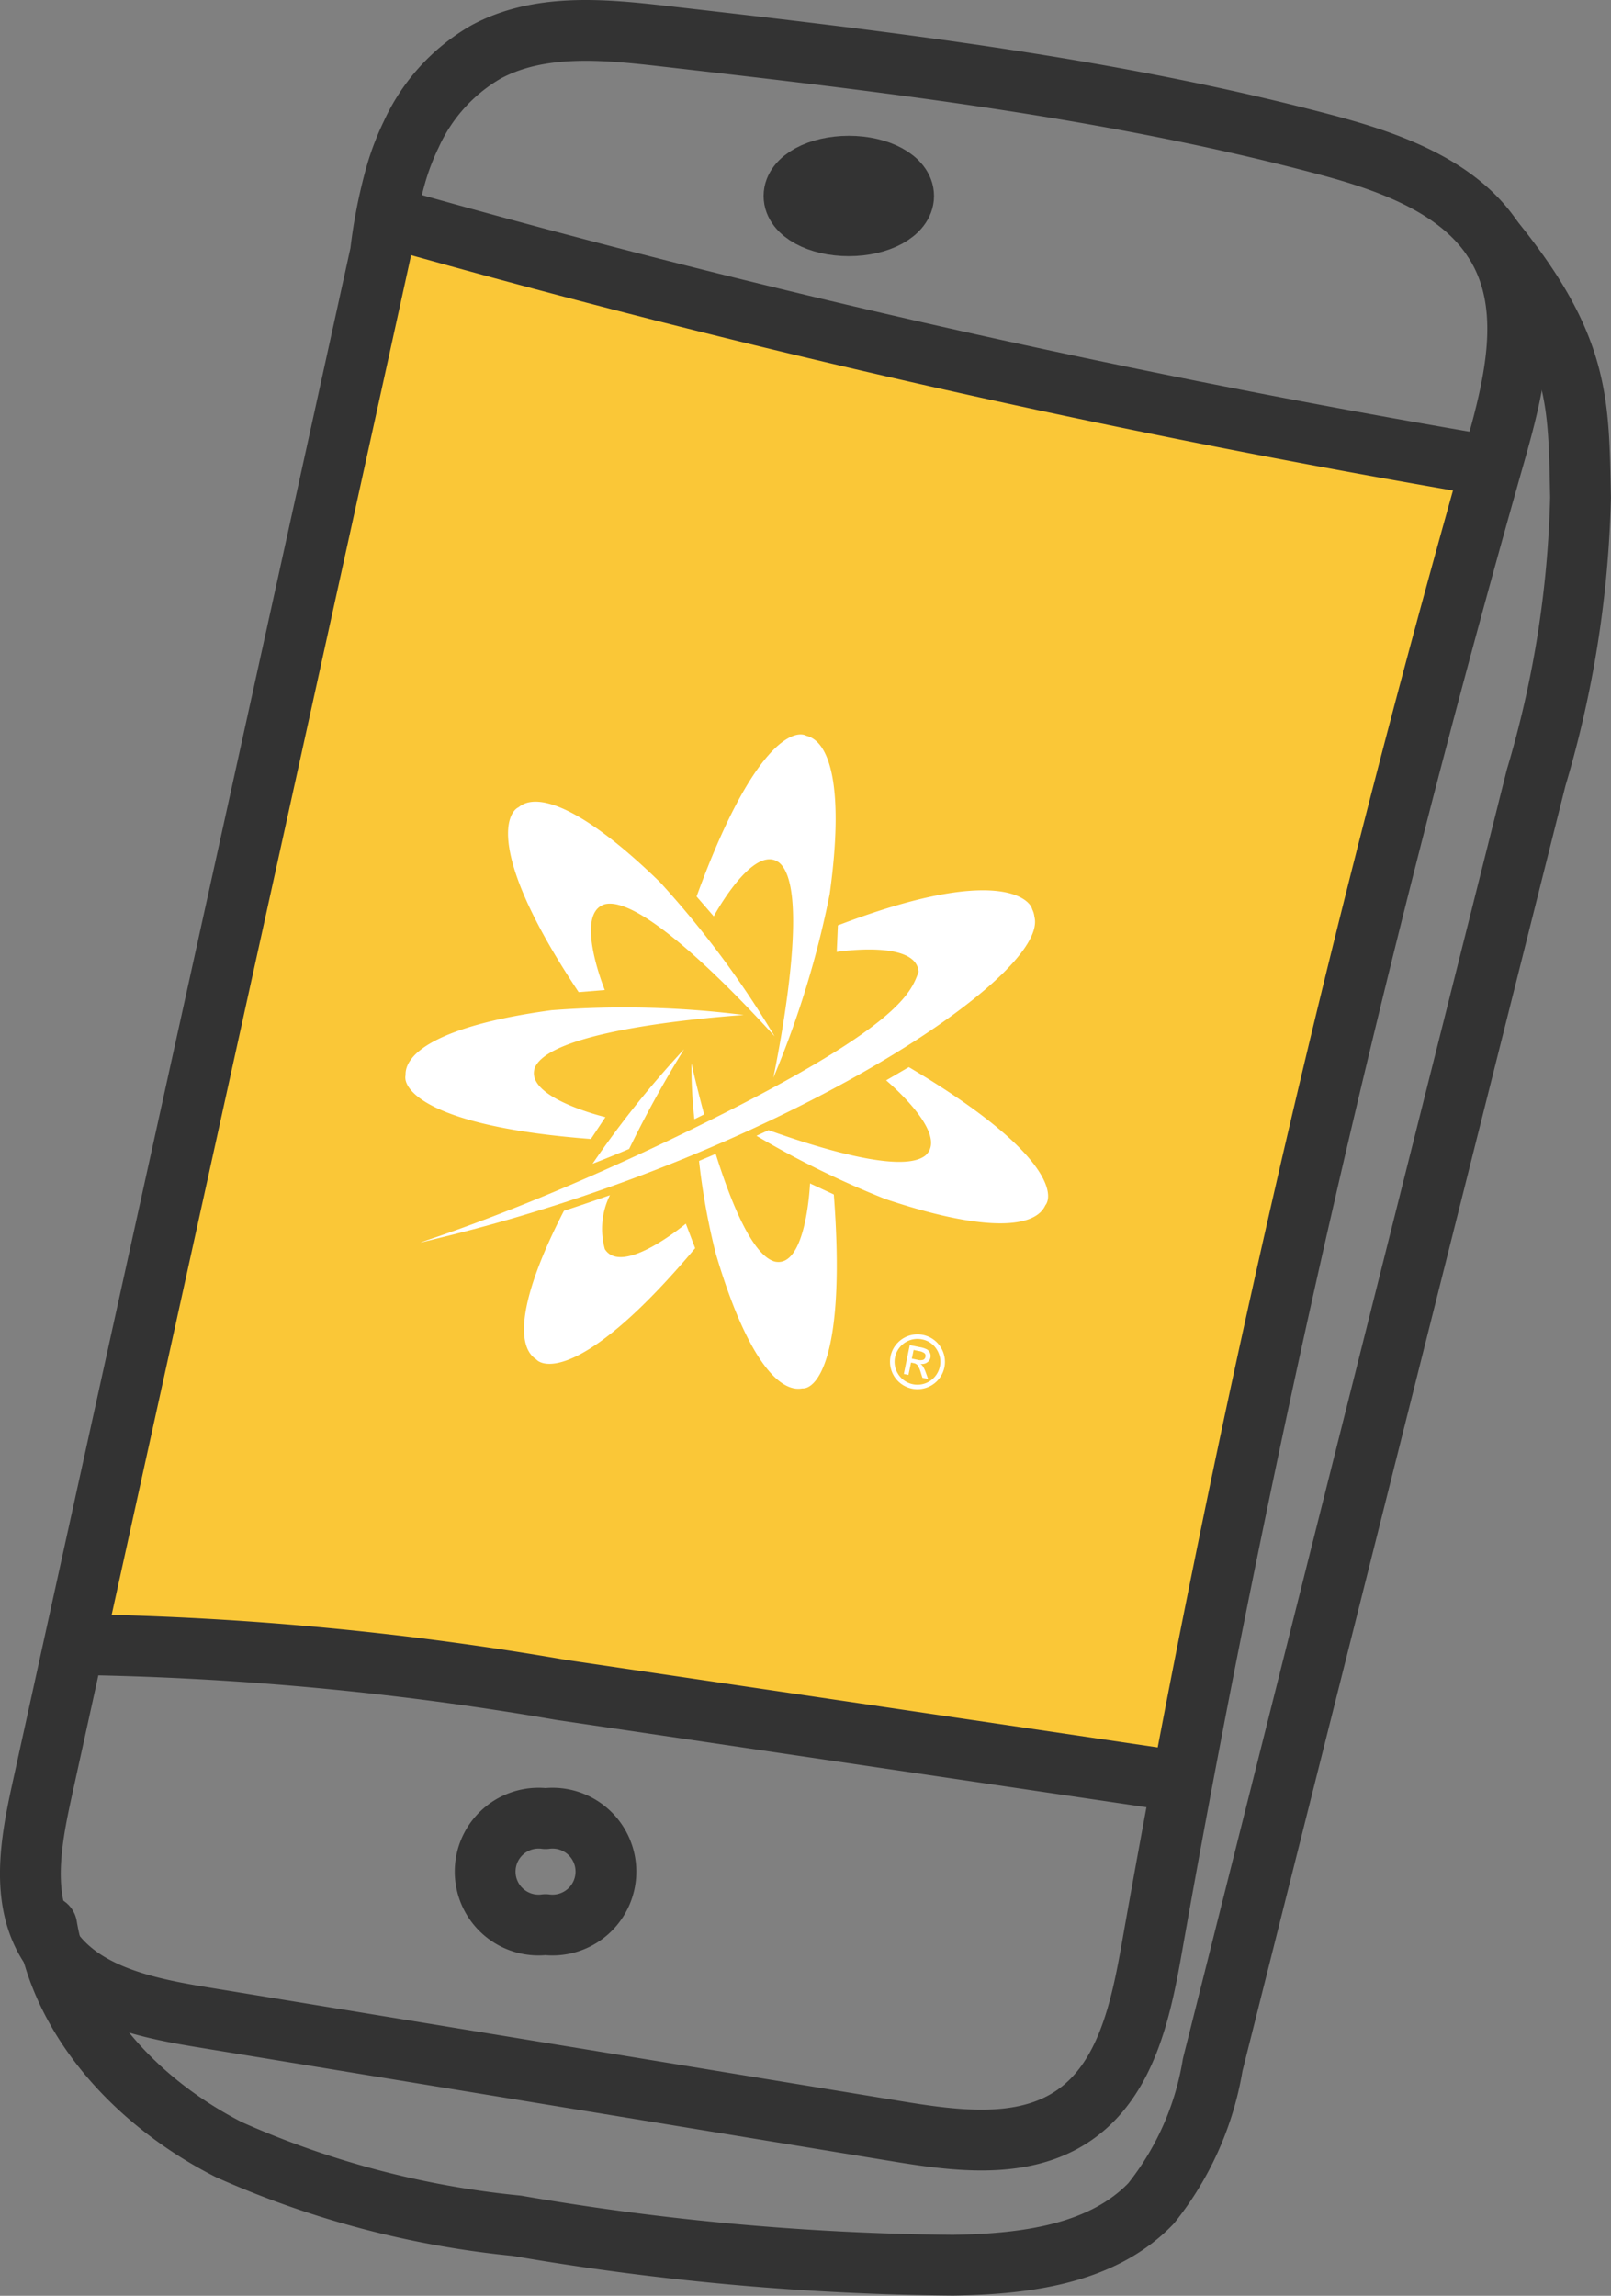 <svg xmlns="http://www.w3.org/2000/svg" width="53.01" height="75.522" viewBox="0 0 53.01 75.522"><rect x="0" y="0" width="53.01" height="75.522" fill="#808080" stroke="none"/><g><polygon points="12.519 7.82 3.239 54.112 38.633 58.574 48.898 15.308 12.519 7.82" fill="#fac737"></polygon><g><path d="M13.523,4.438A8.375,8.375,0,0,0,12.991,5.87a16.743,16.743,0,0,0-.472,2.454C8.843,25.061,5.06,42.148,1.383,58.886c-.371,1.689-.712,3.577.194,5.05,1.011,1.643,3.149,2.106,5.053,2.418l22.917,3.761c1.963.322,4.15.599,5.79-.528,1.716-1.179,2.202-3.454,2.564-5.505A495.224,495.224,0,0,1,49.188,14.936c.621-2.187,1.236-4.631.181-6.646-1.079-2.061-3.526-2.939-5.774-3.535-7.106-1.884-14.44-2.727-21.744-3.565C19.867.962,17.738.76,15.984,1.714a5.988,5.988,0,0,0-2.46,2.724" fill="none" stroke="#333" stroke-linecap="round" stroke-linejoin="round" stroke-width="2"></path><path d="M1.539,63.363c.536,3.237,3.069,5.864,5.994,7.352a30.625,30.625,0,0,0,9.473,2.503,88.447,88.447,0,0,0,14.351,1.298c2.34-.035,4.903-.344,6.521-2.036a9.84,9.84,0,0,0,2.026-4.558q5.322-21.17,10.643-42.34a35.044,35.044,0,0,0,1.46-9.222c-.067-3.121.004-4.928-2.873-8.471" fill="none" stroke="#333" stroke-linecap="round" stroke-linejoin="round" stroke-width="2"></path><path d="M3.239,54.112a102.298,102.298,0,0,1,15.233,1.48L38.633,58.574" fill="none" stroke="#333" stroke-linecap="round" stroke-linejoin="round" stroke-width="2"></path><path d="M17.951,59.825a1.758,1.758,0,1,0,0,3.486,1.758,1.758,0,1,0,0-3.486Z" fill="none" stroke="#333" stroke-linecap="round" stroke-linejoin="round" stroke-width="2"></path><path d="M48.898,15.308A344.336,344.336,0,0,1,12.813,7.154" fill="none" stroke="#333" stroke-linecap="round" stroke-linejoin="round" stroke-width="2"></path><path d="M27.93,5.467c-.996,0-1.804.439-1.804.98s.807.98,1.804.98,1.804-.439,1.804-.98S28.926,5.467,27.93,5.467Z" fill="none" stroke="#333" stroke-linecap="round" stroke-linejoin="round" stroke-width="2"></path></g><g><path d="M30.374,43.914a.904.904,0,0,1,.673.601.895.895,0,0,1-.181.881.905.905,0,0,1-.39.256.903.903,0,0,1-1.171-1.04.885.885,0,0,1,.211-.416.904.904,0,0,1,.858-.282m-.03.147a.753.753,0,1,0,.475.324.723.723,0,0,0-.475-.324m-.451,1.168-.153-.032.196-.949.33.068a.797.797,0,0,1,.241.077.247.247,0,0,1,.096.117.24.24,0,0,1,.014.145.25.25,0,0,1-.114.168.307.307,0,0,1-.213.044.324.324,0,0,1,.088.095,1.238,1.238,0,0,1,.086.191l.076.209-.188-.039-.052-.166a.93.93,0,0,0-.1-.237.21.21,0,0,0-.131-.078l-.091-.019Zm.17-.821-.059.285.187.039a.353.353,0,0,0,.182.002.123.123,0,0,0,.078-.098.12.12,0,0,0-.03-.12.396.396,0,0,0-.182-.071Z" fill="#fff"></path><path d="M17.607,35.105c.506-1.111,4.844-1.571,6.865-1.717a31.271,31.271,0,0,0-6.321-.157c-3.476.47-4.835,1.335-4.806,2.138-.103.436.677,1.685,6.099,2.099l.477-.719s-2.711-.645-2.314-1.644" fill="#fff"></path><path d="M19.904,29.745c1.187-.287,4.225,2.847,5.586,4.347a31.283,31.283,0,0,0-3.774-5.073c-2.514-2.447-4.034-2.985-4.648-2.466-.407.187-1.044,1.56,1.973,6.084l.86-.069s-1.029-2.521.003-2.823" fill="#fff"></path><path d="M25.642,28.38c.934.787.209,5.088-.195,7.073A31.202,31.202,0,0,0,27.301,29.41c.483-3.473.016-5.016-.765-5.205-.392-.217-1.756.177-3.615,5.286l.565.652s1.302-2.416,2.156-1.764" fill="#fff"></path><path d="M22.509,34.516a32.012,32.012,0,0,0-3.011,3.767c.403-.157.805-.319,1.204-.488a37.425,37.425,0,0,1,1.807-3.279" fill="#fff"></path><path d="M17.633,44.707c.293.338,1.743.513,5.241-3.647l-.307-.806s-2.085,1.745-2.664.839a2.495,2.495,0,0,1,.167-1.776q-.747.264-1.514.514c-1.503,2.916-1.574,4.446-.924,4.877" fill="#fff"></path><path d="M29.904,35.104l-.746.435s2.095,1.747,1.298,2.467c-.708.578-3.181-.12-5.167-.829-.131.062-.264.124-.398.185a30.001,30.001,0,0,0,4.248,2.083c3.324,1.115,4.927.942,5.256.207.286-.344.189-1.78-4.491-4.549" fill="#fff"></path><path d="M23.555,41.245c.993,3.363,2.053,4.577,2.843,4.427.447.036,1.452-.959,1.039-6.379l-.783-.363s-.116,2.811-1.163,2.57c-.716-.203-1.408-1.844-1.941-3.543q-.272.117-.548.232a22.437,22.437,0,0,0,.552,3.056" fill="#fff"></path><path d="M22.751,34.975a16.452,16.452,0,0,0,.098,1.842c.109-.053.216-.106.321-.159-.171-.632-.314-1.219-.419-1.683" fill="#fff"></path><path d="M34.037,30.154a.69.69,0,0,0-.072-.241c-.066-.315-1.115-1.489-6.394.528l-.038.872s2.626-.414,2.693.659c-.256.673-.571,1.803-7.422,5.156s-10.6,4.145-8.261,3.574c11.003-2.688,20.013-8.596,19.494-10.548" fill="#fff"></path></g></g></svg>
